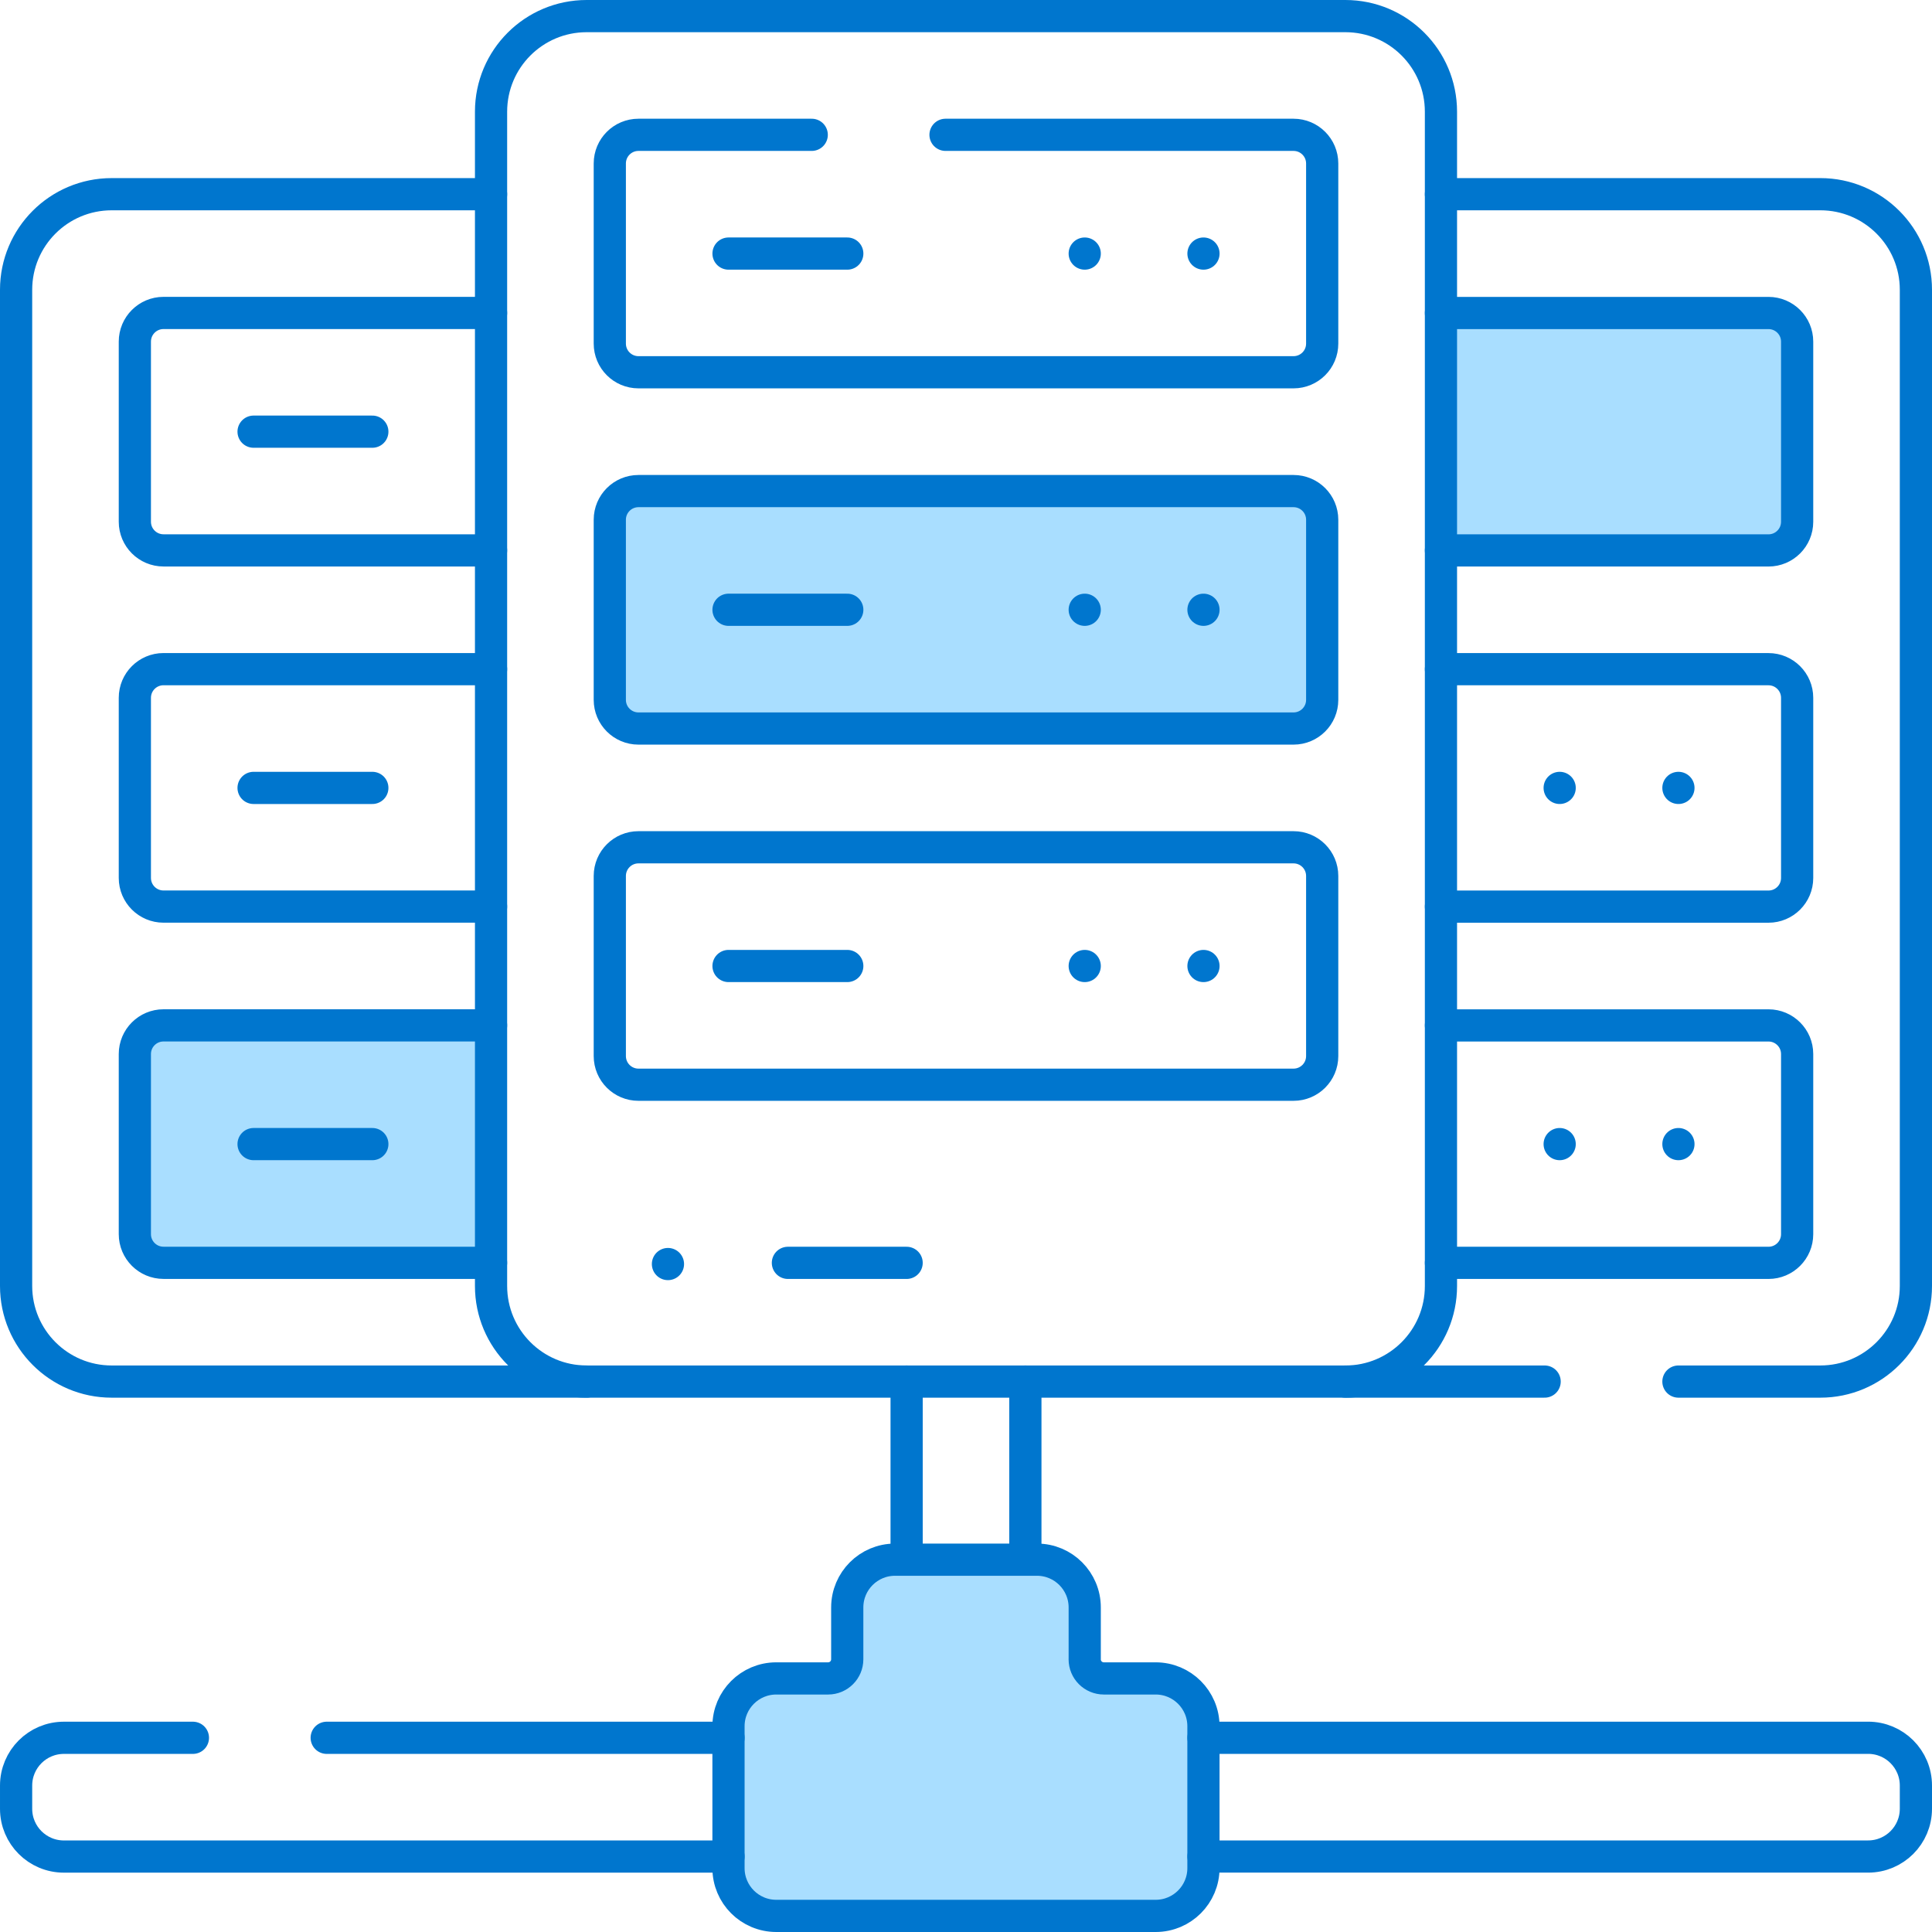 <?xml version="1.0" encoding="UTF-8"?><svg id="BACKGROUND" xmlns="http://www.w3.org/2000/svg" viewBox="0 0 60 60"><line x1="52.125" y1="13.406" x2="52.125" y2="13.406" style="fill:none; stroke:#0076ce; stroke-linecap:round; stroke-linejoin:round;"/><line x1="48.437" y1="13.406" x2="48.437" y2="13.406" style="fill:none; stroke:#0076ce; stroke-linecap:round; stroke-linejoin:round;"/><line x1="52.125" y1="24.469" x2="52.125" y2="24.469" style="fill:none; stroke:#0076ce; stroke-linecap:round; stroke-linejoin:round;"/><line x1="48.437" y1="24.469" x2="48.437" y2="24.469" style="fill:none; stroke:#0076ce; stroke-linecap:round; stroke-linejoin:round;"/><line x1="52.125" y1="35.531" x2="52.125" y2="35.531" style="fill:none; stroke:#0076ce; stroke-linecap:round; stroke-linejoin:round;"/><path d="M44.75,17.094h10.172c.492,0,.89-.399.89-.89v-5.594c0-.492-.399-.89-.89-.89h-10.172" style="fill:#a9deff; stroke:#0076ce; stroke-linecap:round; stroke-linejoin:round;"/><line x1="48.437" y1="35.531" x2="48.437" y2="35.531" style="fill:none; stroke:#0076ce; stroke-linecap:round; stroke-linejoin:round;"/><path d="M15.25,31.844H5.078c-.492,0-.89.399-.89.89v5.594c0,.492.399.89.89.89h10.172" style="fill:#a9deff; stroke:#0076ce; stroke-linecap:round; stroke-linejoin:round;"/><line x1="7.875" y1="13.406" x2="11.563" y2="13.406" style="fill:none; stroke:#0076ce; stroke-linecap:round; stroke-linejoin:round;"/><line x1="7.875" y1="24.469" x2="11.563" y2="24.469" style="fill:none; stroke:#0076ce; stroke-linecap:round; stroke-linejoin:round;"/><line x1="7.875" y1="35.531" x2="11.563" y2="35.531" style="fill:none; stroke:#0076ce; stroke-linecap:round; stroke-linejoin:round;"/><path d="M41.782,42.906h-23.564c-1.639,0-2.968-1.329-2.968-2.968V3.468c0-1.639,1.329-2.968,2.968-2.968h23.564c1.639,0,2.968,1.329,2.968,2.968v36.471c0,1.639-1.329,2.968-2.968,2.968Z" style="fill:none; stroke:#0076ce; stroke-linecap:round; stroke-linejoin:round;"/><path d="M29.364,4.187h10.808c.492,0,.89.399.89.89v5.594c0,.492-.399.89-.89.89h-20.344c-.492,0-.89-.399-.89-.89v-5.594c0-.492.399-.89.89-.89h5.381" style="fill:none; stroke:#0076ce; stroke-linecap:round; stroke-linejoin:round;"/><line x1="37.375" y1="7.875" x2="37.375" y2="7.875" style="fill:none; stroke:#0076ce; stroke-linecap:round; stroke-linejoin:round;"/><line x1="33.687" y1="7.875" x2="33.687" y2="7.875" style="fill:none; stroke:#0076ce; stroke-linecap:round; stroke-linejoin:round;"/><line x1="22.625" y1="7.875" x2="26.313" y2="7.875" style="fill:none; stroke:#0076ce; stroke-linecap:round; stroke-linejoin:round;"/><path d="M40.172,22.625h-20.344c-.492,0-.89-.399-.89-.89v-5.594c0-.492.399-.89.89-.89h20.344c.492,0,.89.399.89.89v5.594c0,.492-.399.89-.89.89Z" style="fill:#a9deff; stroke:#0076ce; stroke-linecap:round; stroke-linejoin:round;"/><line x1="37.375" y1="18.937" x2="37.375" y2="18.937" style="fill:none; stroke:#0076ce; stroke-linecap:round; stroke-linejoin:round;"/><line x1="33.687" y1="18.937" x2="33.687" y2="18.937" style="fill:none; stroke:#0076ce; stroke-linecap:round; stroke-linejoin:round;"/><line x1="22.625" y1="18.937" x2="26.313" y2="18.937" style="fill:none; stroke:#0076ce; stroke-linecap:round; stroke-linejoin:round;"/><path d="M40.172,33.687h-20.344c-.492,0-.89-.399-.89-.89v-5.594c0-.492.399-.89.89-.89h20.344c.492,0,.89.399.89.89v5.594c0,.492-.399.89-.89.89Z" style="fill:none; stroke:#0076ce; stroke-linecap:round; stroke-linejoin:round;"/><line x1="37.375" y1="30" x2="37.375" y2="30" style="fill:none; stroke:#0076ce; stroke-linecap:round; stroke-linejoin:round;"/><line x1="33.687" y1="30" x2="33.687" y2="30" style="fill:none; stroke:#0076ce; stroke-linecap:round; stroke-linejoin:round;"/><line x1="20.744" y1="39.256" x2="20.744" y2="39.256" style="fill:none; stroke:#0076ce; stroke-linecap:round; stroke-linejoin:round;"/><line x1="22.625" y1="30" x2="26.313" y2="30" style="fill:none; stroke:#0076ce; stroke-linecap:round; stroke-linejoin:round;"/><line x1="24.469" y1="39.219" x2="28.156" y2="39.219" style="fill:none; stroke:#0076ce; stroke-linecap:round; stroke-linejoin:round;"/><path d="M33.687,51.531v-1.61c0-.82-.664-1.484-1.484-1.484h-4.407c-.82,0-1.484.664-1.484,1.484v1.61c0,.328-.266.594-.594.594h-1.61c-.82,0-1.484.664-1.484,1.484v4.407c0,.82.664,1.484,1.484,1.484h11.782c.82,0,1.484-.664,1.484-1.484v-4.407c0-.82-.664-1.484-1.484-1.484h-1.61c-.328,0-.594-.266-.594-.594Z" style="fill:#a9deff; stroke:#0076ce; stroke-linecap:round; stroke-linejoin:round;"/><path d="M15.25,9.719H5.078c-.492,0-.89.399-.89.89v5.594c0,.492.399.89.89.89h10.172" style="fill:none; stroke:#0076ce; stroke-linecap:round; stroke-linejoin:round;"/><path d="M15.25,20.781H5.078c-.492,0-.89.399-.89.89v5.594c0,.492.399.89.89.89h10.172" style="fill:none; stroke:#0076ce; stroke-linecap:round; stroke-linejoin:round;"/><path d="M44.75,39.219h10.172c.492,0,.89-.399.89-.89v-5.594c0-.492-.399-.89-.89-.89h-10.172" style="fill:none; stroke:#0076ce; stroke-linecap:round; stroke-linejoin:round;"/><path d="M44.75,28.156h10.172c.492,0,.89-.399.89-.89v-5.594c0-.492-.399-.89-.89-.89h-10.172" style="fill:none; stroke:#0076ce; stroke-linecap:round; stroke-linejoin:round;"/><path d="M52.125,42.906h4.407c1.639,0,2.968-1.329,2.968-2.968V8.999c0-1.639-1.329-2.968-2.968-2.968h-11.782" style="fill:none; stroke:#0076ce; stroke-linecap:round; stroke-linejoin:round;"/><line x1="41.782" y1="42.906" x2="47.97" y2="42.906" style="fill:none; stroke:#0076ce; stroke-linecap:round; stroke-linejoin:round;"/><path d="M15.25,6.031H3.468c-1.639,0-2.968,1.329-2.968,2.968v30.939c0,1.639,1.329,2.968,2.968,2.968h14.75" style="fill:none; stroke:#0076ce; stroke-linecap:round; stroke-linejoin:round;"/><path d="M5.991,53.969H1.984c-.82,0-1.484.664-1.484,1.484v.72c0,.82.664,1.484,1.484,1.484h20.641" style="fill:none; stroke:#0076ce; stroke-linecap:round; stroke-linejoin:round;"/><line x1="22.625" y1="53.969" x2="10.146" y2="53.969" style="fill:none; stroke:#0076ce; stroke-linecap:round; stroke-linejoin:round;"/><line x1="28.156" y1="42.906" x2="28.156" y2="48.437" style="fill:none; stroke:#0076ce; stroke-linecap:round; stroke-linejoin:round;"/><line x1="31.844" y1="48.437" x2="31.844" y2="42.906" style="fill:none; stroke:#0076ce; stroke-linecap:round; stroke-linejoin:round;"/><path d="M37.375,57.656h20.641c.82,0,1.484-.664,1.484-1.484v-.72c0-.82-.664-1.484-1.484-1.484h-20.641" style="fill:none; stroke:#0076ce; stroke-linecap:round; stroke-linejoin:round;"/></svg>